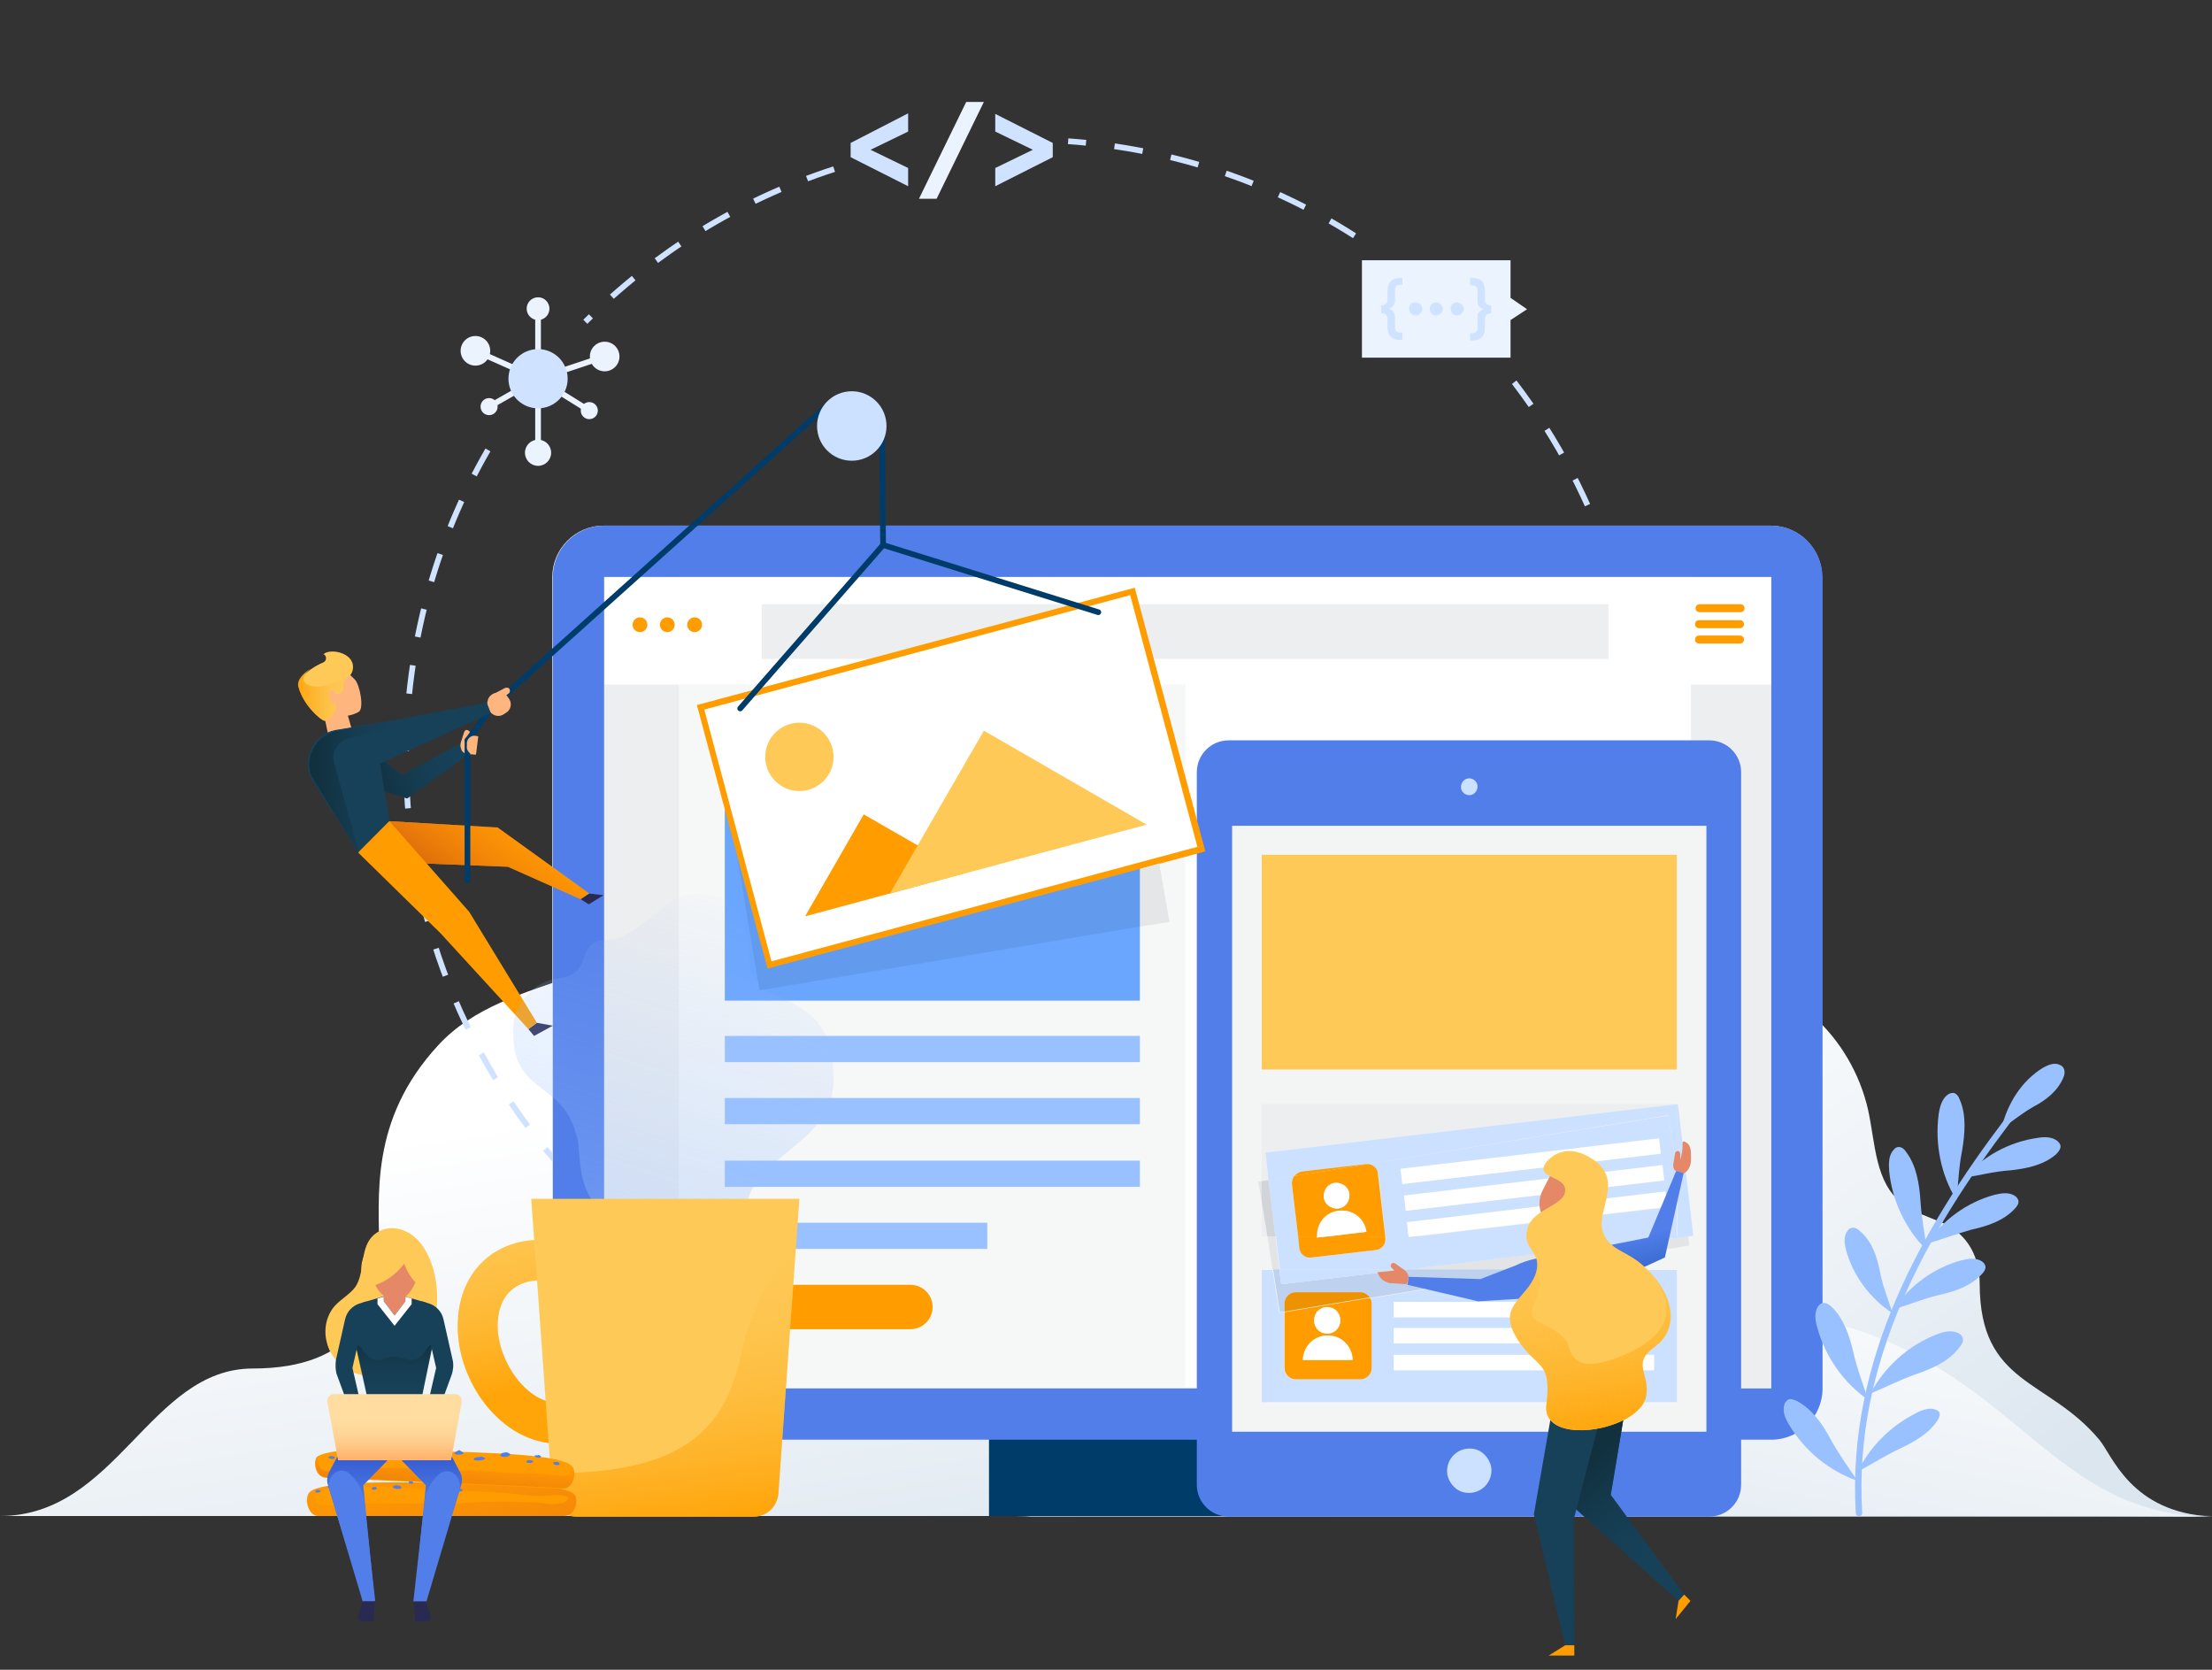 <?xml version="1.0" encoding="utf-8"?>
<!-- Generator: Adobe Illustrator 23.0.3, SVG Export Plug-In . SVG Version: 6.00 Build 0)  -->
<svg version="1.1" id="website-development" xmlns="http://www.w3.org/2000/svg" xmlns:xlink="http://www.w3.org/1999/xlink"
	 x="0px" y="0px" viewBox="0 0 388.5 293.2" style="enable-background:new 0 0 388.5 293.2;" xml:space="preserve">
<rect x="0" y="0" width="388.5" height="293.2" fill="#333333" stroke="none"/>
<style type="text/css">
	.st0{fill:url(#SVGID_1_);}
	.st1{fill:url(#SVGID_2_);}
	.st2{fill:url(#SVGID_3_);}
	.st3{fill:none;stroke:#CFE2FF;stroke-width:1.008;stroke-miterlimit:10;stroke-dasharray:5.037;}
	.st4{fill:#EDEEEF;}
	.st5{fill:#FFFFFF;}
	.st6{fill:#F6F7F7;}
	.st7{fill:#6AA5FE;}
	.st8{fill:#FF9C00;}
	.st9{fill:#003C69;}
	.st10{fill:#527EE9;}
	.st11{fill:#99C1FF;}
	.st12{fill:#174159;}
	.st13{fill:url(#SVGID_4_);}
	.st14{fill:url(#SVGID_5_);}
	.st15{fill:#FFB67E;}
	.st16{fill:#2A294F;}
	.st17{fill:none;stroke:#003C69;stroke-linecap:round;stroke-linejoin:round;stroke-miterlimit:10;}
	.st18{fill:#FFC957;}
	.st19{fill:url(#SVGID_6_);}
	.st20{fill:url(#SVGID_7_);}
	.st21{fill:#CCE0FF;}
	.st22{fill:url(#SVGID_8_);}
	.st23{fill:url(#SVGID_9_);}
	.st24{fill:url(#SVGID_10_);}
	.st25{fill:url(#SVGID_11_);}
	.st26{fill:url(#SVGID_12_);}
	.st27{fill:none;stroke:#EBF3FF;stroke-miterlimit:10;}
	.st28{fill:#EBF3FF;}
	.st29{fill:#CFE2FF;}
	.st30{fill:#F3F4F4;}
	.st31{fill:#E2E4E5;}
	.st32{fill:#BED1EF;}
	.st33{fill:#D2D5D7;}
	.st34{fill:#ED9200;}
	.st35{fill:none;stroke:#99C1FF;stroke-width:1.117;stroke-linecap:round;stroke-linejoin:round;stroke-miterlimit:10;}
	.st36{fill:#E48868;}
	.st37{fill:url(#SVGID_13_);}
	.st38{fill:url(#SVGID_14_);}
	.st39{fill:url(#SVGID_15_);}
	.st40{fill:#E5E6E7;}
	.st41{fill:#629AEE;}
	.st42{fill:url(#SVGID_16_);}
	.st43{fill:url(#SVGID_17_);}
	.st44{fill:url(#SVGID_18_);}
	.st45{fill:#FFDC9F;}
	.st46{fill:url(#SVGID_19_);}
	.st47{fill:url(#SVGID_20_);}
</style>
<g>
	<g>
		<linearGradient id="SVGID_1_" gradientUnits="userSpaceOnUse" x1="293.81" y1="309.113" x2="225.268" y2="217.829">
			<stop  offset="0" style="stop-color:#DCE6EF"/>
			<stop  offset="1" style="stop-color:#FFFFFF"/>
		</linearGradient>
		<path class="st0" d="M388.5,266.3c-14.3-0.7-17.5-10.8-19.8-13.5c-9-10.8-21-9.5-21-27.4c0-4.5-2-8.8-6.8-10.8
			c-2.4-1-4.7-1.7-6.8-3.3c-4.8-3.6-4.7-10.5-6-16.4c-2.9-12.9-14-23.1-25.2-22.8c-8.1,0.2-15.4,0.5-22.8,8.7
			c-5,5.6-8.3,12.5-13,18.2c-5,6.1-11,9-17.8,11c-6.4,1.9-26.1-0.4-35,13.8c-12,19.2-26.5,24.8-31.5,27.5
			c-4.2,2.3-23.3,2.1-25.3,7.7c-2.1,6-7.3,6.1-13.1,6.1h-10.6"/>
	</g>
	<linearGradient id="SVGID_2_" gradientUnits="userSpaceOnUse" x1="196.798" y1="282.945" x2="181.373" y2="182.557">
		<stop  offset="0" style="stop-color:#DCE6EF"/>
		<stop  offset="1" style="stop-color:#FFFFFF"/>
	</linearGradient>
	<path class="st1" d="M326.1,251.4c-14.1,0-44.3-0.4-44.3-15.1c0-11.1,12.6-17.1,12.6-38.3s-25.5-23.7-35.5-34.5
		c-10-10.8-12.2-61.7-62.7-61.7s-49.7,34.3-67.1,53c-17.4,18.7-39.9,15.5-52.1,28.7s-10.4,26.6-10.4,36.4c0,9.8-4.1,20.4-22.2,20.4
		S20.5,266.2,0,266.2l388.5,0C368.3,266.3,340.2,251.4,326.1,251.4z"/>
	<linearGradient id="SVGID_3_" gradientUnits="userSpaceOnUse" x1="279.401" y1="286.872" x2="295.098" y2="207.804">
		<stop  offset="0" style="stop-color:#DCE6EF"/>
		<stop  offset="1" style="stop-color:#FFFFFF"/>
	</linearGradient>
	<path class="st2" d="M178.5,266.3c35.9,0,34.4-53.5,56.2-53.5s20.8-18,45.2-18s20.5,31.2,43.6,37.9c31,8.9,37.3,33.6,65,33.6
		L178.5,266.3z"/>
	<g>
		<path class="st3" d="M85.7,79c-9.2,15.9-14.4,34.4-14.4,54.1c0,59.9,48.6,108.5,108.5,108.5S288.3,193,288.3,133.1
			c0-26.3-9.4-50.5-25-69.3"/>
		<path class="st3" d="M146.5,29.7c-16.7,5.4-31.6,14.7-43.7,26.8"/>
		<path class="st3" d="M237.9,41.4c-14.7-9.4-31.9-15.3-50.3-16.6"/>
	</g>
	<g>
		<g>
			<path class="st4" d="M320,243.8c0,4.9-4,9-9,9h-205c-4.9,0-9-4-9-9V101.3c0-4.9,4-9,9-9h205c4.9,0,9,4,9,9V243.8z"/>
		</g>
		<g>
			<rect x="119.3" y="101.4" class="st5" width="177.7" height="142.2"/>
		</g>
		<g>
			<rect x="119.3" y="120.1" class="st6" width="88.9" height="123.4"/>
		</g>
		<g>
			<rect x="106.1" y="101.4" class="st5" width="205" height="18.8"/>
		</g>
		<g>
			<rect x="133.8" y="106.1" class="st4" width="148.7" height="9.6"/>
		</g>
		<g>
			<rect x="127.3" y="128.1" class="st7" width="72.9" height="47.6"/>
		</g>
		<path class="st8" d="M130.9,151.7L130.9,151.7c0,1.9,1.5,3.4,3.4,3.4H156c1.9,0,3.4-1.5,3.4-3.4v0c0-1.9-1.5-3.4-3.4-3.4h-21.7
			C132.4,148.3,130.9,149.8,130.9,151.7z"/>
		<path class="st8" d="M130.9,229.5L130.9,229.5c0,2.1,1.7,3.9,3.9,3.9h25.1c2.1,0,3.9-1.7,3.9-3.9v0c0-2.1-1.7-3.9-3.9-3.9h-25.1
			C132.6,225.6,130.9,227.3,130.9,229.5z"/>
		<g>
			<rect x="173.7" y="252.7" class="st9" width="75.3" height="13.5"/>
		</g>
		<g>
			<path class="st10" d="M311.1,101.3l0,142.5h-205V101.3H311.1L311.1,101.3 M311.1,92.3h-205c-4.9,0-9,4-9,9v142.5c0,4.9,4,9,9,9
				h205c4.9,0,9-4,9-9V101.3C320,96.3,316,92.3,311.1,92.3L311.1,92.3z"/>
		</g>
		<g>
			<circle class="st8" cx="112.4" cy="109.7" r="1.3"/>
			<circle class="st8" cx="117.2" cy="109.7" r="1.3"/>
			<circle class="st8" cx="122" cy="109.7" r="1.3"/>
		</g>
		<path class="st8" d="M305.6,111.6h-7.2c-0.4,0-0.7,0.3-0.7,0.7s0.3,0.7,0.7,0.7h7.2c0.4,0,0.7-0.3,0.7-0.7S306,111.6,305.6,111.6z
			 M298.5,107.5h7.2c0.4,0,0.7-0.3,0.7-0.7s-0.3-0.7-0.7-0.7h-7.2c-0.4,0-0.7,0.3-0.7,0.7S298.1,107.5,298.5,107.5z M305.6,108.9
			h-7.2c-0.4,0-0.7,0.3-0.7,0.7s0.3,0.7,0.7,0.7h7.2c0.4,0,0.7-0.3,0.7-0.7S306,108.9,305.6,108.9z"/>
		<rect x="127.3" y="181.9" class="st11" width="72.9" height="4.6"/>
		<rect x="127.3" y="192.8" class="st11" width="72.9" height="4.6"/>
		<rect x="127.3" y="214.7" class="st11" width="46.1" height="4.6"/>
	</g>
	<rect x="127.3" y="203.8" class="st11" width="72.9" height="4.6"/>
	<g>
		<g>
			<polygon class="st12" points="70.7,136.1 80.9,130.5 82.3,132.5 71.5,140.2 58,135.9 60.9,128.7 			"/>
		</g>
		<g>
			<linearGradient id="SVGID_4_" gradientUnits="userSpaceOnUse" x1="64.615" y1="135.045" x2="81.104" y2="128.856">
				<stop  offset="0" style="stop-color:#11313F"/>
				<stop  offset="0.99" style="stop-color:#174159;stop-opacity:0"/>
			</linearGradient>
			<polygon class="st13" points="70.7,136.1 80.9,130.5 82.3,132.5 71.5,140.2 58,135.9 60.9,128.7 			"/>
		</g>
		<polygon class="st8" points="68.4,144.2 87.4,145.3 103.5,156.9 102,157.9 89.2,152.2 69.1,151.4 62.9,149.7 		"/>
		<linearGradient id="SVGID_5_" gradientUnits="userSpaceOnUse" x1="81.364" y1="155.809" x2="91.208" y2="142.341">
			<stop  offset="0" style="stop-color:#E0700A"/>
			<stop  offset="0.501" style="stop-color:#ED7A0D;stop-opacity:0.499"/>
			<stop  offset="1" style="stop-color:#FF8711;stop-opacity:0"/>
		</linearGradient>
		<polygon class="st14" points="68.4,144.2 87.4,145.3 103.5,156.9 102,157.9 89.2,152.2 69.1,151.4 62.9,149.7 		"/>
		<g>
			<path class="st15" d="M83,132.4L83,132.4c-0.8,0.3-1.7-0.1-2-0.8l0-0.1c-0.2-0.4-0.2-0.9,0.1-1.4c0.3-0.4,0.8-0.6,1.3-0.6
				l0.7,0.1L83,132.4z"/>
			<path class="st15" d="M80.9,130.5l1.3-0.3l0.3-1.4c0.1-0.3-0.1-0.5-0.4-0.6l0,0c-0.3-0.1-0.5,0.1-0.6,0.4L80.9,130.5z"/>
		</g>
		<path class="st15" d="M58.6,117c-2.8,0.4-3.6,3.7-3.2,5l0.3,0.5c0,0,0,0,0,0.1l0,0l0.9,1.6c1.1,2,4.5,1.9,6.4,0.8
			c1-0.6,0.2-4.8-0.7-5.7C60.2,117.1,59.1,117.3,58.6,117z"/>
		<polygon class="st16" points="103.5,156.9 102,157.9 103.4,158.8 106,157.2 		"/>
		<polyline class="st17" points="146.5,70.1 86.5,124 82.1,130 		"/>
		<polygon class="st15" points="58,130.7 62.2,129.5 60.3,122.9 55.8,120.3 		"/>
		<path class="st18" d="M57.1,126.6c0,0,2-0.8,1.9-3.1c0,0-0.9,0.5-1.2-1.6c-0.1-0.9,0.8-1.1,1.2-0.1c0.6,0.2,1.4-0.2,1.3-1.3
			c-0.2-1.8,1.6-1.2,1.7-3.3c0.1-2.7-4.2-3.4-5.2-2.3c0.4,0,0.8,1,0,1.4c-1.9,0.8-4.7,2.7-4.3,4.4C53.2,123.7,56.4,126.6,57.1,126.6
			z"/>
		<polygon class="st16" points="94.3,179.6 92.8,180.7 93.8,181.9 97.1,180.1 		"/>
		<path class="st12" d="M62.9,149.7l-8.4-13.6c-1.3-3.4,0.7-7.1,4.3-7.9l6.8-1.1l2.8,17L62.9,149.7z"/>
		<line class="st17" x1="82.1" y1="130" x2="82.1" y2="154.6"/>
		<path class="st15" d="M83.5,129.2c-0.7-0.1-1.4,0.4-1.5,1.2L82,131c-0.1,0.7,0.4,1.4,1.2,1.5l0.4,0l0.4-3.2L83.5,129.2z"/>
		<g>
			<path class="st15" d="M86.7,125.4L86.7,125.4c-0.9-0.4-1.4-1.5-1-2.5l0-0.1c0.2-0.5,0.7-1,1.3-1.1c0.6-0.1,1.2,0.1,1.6,0.6
				l0.6,0.7L86.7,125.4z"/>
			<path class="st15" d="M86.6,121.9l1.3,0.9l1.4-1c0.3-0.2,0.3-0.5,0.2-0.8l0,0c-0.2-0.3-0.5-0.3-0.8-0.2L86.6,121.9z"/>
		</g>
		<path class="st15" d="M85.7,124.4l0.5,0.7c0.6,0.7,1.6,0.8,2.3,0.3l0.6-0.4c0.7-0.6,0.8-1.6,0.3-2.3l-0.5-0.7L85.7,124.4z"/>
		<path class="st12" d="M58.8,128.3l13.4-2.4l13.3-2.5l0.7,1.8l-19.5,8.9l-8.4,8.4l-3.9-6.3C53.2,132.8,55.3,129.1,58.8,128.3z"/>
		<polygon class="st8" points="68.4,144.2 82.4,160.1 94.3,179.6 92.8,180.7 77.4,163.9 62.9,149.7 		"/>
		<linearGradient id="SVGID_6_" gradientUnits="userSpaceOnUse" x1="56.059" y1="137.081" x2="70.987" y2="136.665">
			<stop  offset="0" style="stop-color:#11313F"/>
			<stop  offset="0.99" style="stop-color:#174159;stop-opacity:0"/>
		</linearGradient>
		<path class="st19" d="M58.6,133.6c-0.3-1.7,0.8-3.4,2.5-3.9l24.6-6.2l-13.3,2.5l-13.4,2.4c-3.5,0.8-5.6,4.5-4.3,7.9l8.4,13.6
			L58.6,133.6z"/>
		<linearGradient id="SVGID_7_" gradientUnits="userSpaceOnUse" x1="52.362" y1="122.013" x2="61.779" y2="122.013">
			<stop  offset="0" style="stop-color:#FFA50A"/>
			<stop  offset="1" style="stop-color:#FAC855;stop-opacity:0"/>
		</linearGradient>
		<path class="st20" d="M61.8,118c-3.9,3.1-7.2,2.9-8.2,1.9c-1-0.9,0.7-2.3,0.9-2.5c-1.3,0.9-2.4,2-2.1,3.2c0.5,1.9,1.9,3.8,3.1,4.9
			c0,0,0,0,0,0c0.2,0.2,0.4,0.3,0.6,0.5c0.4,0.3,0.8,0.5,1,0.5c0,0,2-0.8,1.9-3.1c0,0-0.6,0.3-1-0.7c-0.1-0.2-0.2-0.5-0.2-0.9
			c-0.1-0.5,0.1-0.8,0.4-0.8c0,0,0,0,0,0c0.1,0,0.2,0,0.2,0c0.2,0.1,0.4,0.3,0.6,0.6c0.5,0.2,1.2-0.1,1.3-0.9c0-0.1,0-0.2,0-0.4
			c0-0.2,0-0.3,0-0.4c0,0,0-0.1,0-0.1c0-0.1,0-0.2,0.1-0.3c0,0,0,0,0-0.1c0-0.1,0.1-0.2,0.1-0.2c0,0,0,0,0.1-0.1
			c0-0.1,0.1-0.1,0.2-0.2C61.1,118.9,61.5,118.6,61.8,118L61.8,118z"/>
	</g>
	<line class="st17" x1="154.9" y1="73.4" x2="155.1" y2="95.7"/>
	<circle class="st21" cx="149.6" cy="74.8" r="6.1"/>
	<g>
		<g>
			<linearGradient id="SVGID_8_" gradientUnits="userSpaceOnUse" x1="73.163" y1="332.816" x2="128.131" y2="153.275">
				<stop  offset="5.092593e-02" style="stop-color:#99C1FF"/>
				<stop  offset="1" style="stop-color:#99C1FF;stop-opacity:0"/>
			</linearGradient>
			<path class="st22" d="M106,165.1c-1.3,0-2.6,0.7-3.2,2.4c-0.3,0.8-0.5,1.7-1,2.4c-1.1,1.7-3.1,1.7-4.9,2.1
				c-3.8,1-6.9,4.9-6.8,8.9c0.1,2.9,0.2,5.4,2.6,8.1c1.7,1.8,3.7,2.9,5.4,4.6c1.8,1.8,2.7,3.9,3.3,6.3c0.6,2.3-0.1,9.2,4.1,12.4
				c5.7,4.2,7.4,9.4,8.2,11.1c0.7,1.5,0.6,8.2,2.3,8.9c1.8,0.7,1.8,2.6,1.8,4.6v3.8c0-17.5,13.2-16.8,13.2-27.4
				c0-10.6,15.4-11.8,15.4-23.7c0-17.9-14.9-10.9-14.9-22.1c0-8.6-4.7-10.6-9-10.6C116.1,156.9,112.7,165.1,106,165.1z"/>
		</g>
		<g>
			<g>
				<path class="st18" d="M98.2,253.5v-7.1c-5.8,0-10.8-7.5-10.8-13.6c0-5,2.8-8,7.6-8v-7.1c-8.7,0-14.6,6.1-14.6,15.1
					C80.3,242.6,88,253.5,98.2,253.5z"/>
			</g>
			<g>
				
					<linearGradient id="SVGID_9_" gradientUnits="userSpaceOnUse" x1="-3066.904" y1="243.96" x2="-3058.274" y2="204.84" gradientTransform="matrix(-1 0 0 1 -2975.394 0)">
					<stop  offset="0" style="stop-color:#FFA50A"/>
					<stop  offset="1" style="stop-color:#FAC855;stop-opacity:0"/>
				</linearGradient>
				<path class="st23" d="M98.2,253.5v-7.1c-5.8,0-10.8-7.5-10.8-13.6c0-5,2.8-8,7.6-8v-7.1c-8.7,0-14.6,6.1-14.6,15.1
					C80.3,242.6,88,253.5,98.2,253.5z"/>
			</g>
			<path class="st18" d="M101.2,266.3h31.2c2.3,0,4.1-1.7,4.3-4l3.7-51.8H93.3l3.7,51.8C97.1,264.5,99,266.3,101.2,266.3z"/>
			<linearGradient id="SVGID_10_" gradientUnits="userSpaceOnUse" x1="122.304" y1="267.624" x2="115.113" y2="218.149">
				<stop  offset="0" style="stop-color:#FFA50A"/>
				<stop  offset="1" style="stop-color:#FAC855;stop-opacity:0"/>
			</linearGradient>
			<path class="st24" d="M96.7,258.7c21,0,30.2-6,33.3-20.3c3.1-14.2,9.8-19.5,9.8-19.5l-3.1,43.4c-0.2,2.2-2,4-4.3,4h-31.2
				c-2.3,0-4.1-1.7-4.3-4L96.7,258.7L96.7,258.7z"/>
		</g>
	</g>
	<g>
		<g>
			<path class="st8" d="M55.9,266.2c3,0,40.9,0,43.1,0s2.5-3.1,1.8-3.8c-0.7-0.7-4.1-1.9-14.1-1.9s-29.1-1-32.2,1.4
				C53.3,262.8,54,266.2,55.9,266.2z"/>
			<linearGradient id="SVGID_11_" gradientUnits="userSpaceOnUse" x1="92.864" y1="300.601" x2="69.197" y2="243.325">
				<stop  offset="0" style="stop-color:#E0700A"/>
				<stop  offset="0.501" style="stop-color:#ED7A0D;stop-opacity:0.499"/>
				<stop  offset="1" style="stop-color:#FF8711;stop-opacity:0"/>
			</linearGradient>
			<path class="st25" d="M100.9,262.4c-0.7-0.7-4.1-1.9-14.1-1.9s-29.1-1-32.2,1.4c-1.2,0.9-0.5,4.3,1.4,4.3c3,0,40.9,0,43.1,0
				S101.6,263.1,100.9,262.4z M99.1,263.8c0,0-1.3,0.5-3.2,0.2c-1.8-0.3-8.4-0.3-10.2-0.3c-1.8,0-5.5,0.3-5.5,0.3s-6.9,0-8.9,0
				s-3.7-0.1-6.9,0c-3.2,0.2-8.7,0.8-9-0.3c-0.3-1.1-1.3-1.8,4.4-2.5c5.7-0.7,17,0.5,17,0.5c4,0.1,7.7,0.2,9.3,0.3s4.5,0.3,6.9,0.6
				c2.5,0.3,4.1-0.3,5.9,0C100.7,262.8,99.1,263.8,99.1,263.8z"/>
			<g>
				<path class="st10" d="M69.6,260.8c0.2,0.1,0.8,0,0.9,0.4c0.1,0.4-1.5,0.3-1.5-0.1C68.9,261,69.4,260.8,69.6,260.8z"/>
				<path class="st10" d="M61.3,261c-0.1,0-0.4,0-0.5-0.2c-0.2-0.4,1.1-0.5,1.1-0.1C62,260.8,61.7,260.9,61.3,261z"/>
				<path class="st10" d="M80.6,261.9c-0.1,0-0.3,0-0.5-0.2c-0.2-0.3,1.1-0.4,1.1-0.1C81.3,261.8,81,261.9,80.6,261.9z"/>
				<path class="st10" d="M58,260.7c0.1,0,0.6,0,0.7,0.2c0.3,0.3-0.9,0.6-1.1,0.3C57.5,261,57.8,260.7,58,260.7z"/>
			</g>
			<path class="st8" d="M98.8,261.4c-2.9-0.1-39.4-1.8-41.5-1.9c-2.1-0.1-2.3-3.1-1.6-3.7s4-1.6,13.7-1.2s28.1,0.3,30.9,2.7
				C101.5,258.3,100.7,261.5,98.8,261.4z"/>
			
				<linearGradient id="SVGID_12_" gradientUnits="userSpaceOnUse" x1="141.484" y1="194.112" x2="141.768" y2="184.492" gradientTransform="matrix(0.999 4.501894e-02 -4.501894e-02 0.999 -54.951 63.846)">
				<stop  offset="0" style="stop-color:#E0700A"/>
				<stop  offset="0.501" style="stop-color:#ED7A0D;stop-opacity:0.499"/>
				<stop  offset="1" style="stop-color:#FF8711;stop-opacity:0"/>
			</linearGradient>
			<path class="st26" d="M100.4,257.3c0.9,2.9-2.7,1.4-7.3,1.4c-4.6,0-4.7-0.1-8.2-0.4c-3.5-0.3-7.6,0.3-10.8-0.2
				c-3.1-0.6-7.5-0.3-9.6-0.2c-2.1,0.1-4.5,0.3-6.8,0.4c-2.3,0.1-1.9-2.6-1.9-2.6c-0.7,0.6-0.6,3.6,1.6,3.7
				c2.2,0.1,38.7,1.7,41.5,1.9C100.7,261.5,101.5,258.3,100.4,257.3z"/>
			<g>
				<path class="st10" d="M61.2,254.2c-0.2,0.2-0.6,0.2-0.6,0.4c0,0.4,1.7,0.4,1.8,0.1C62.4,254.6,61.3,254.1,61.2,254.2z"/>
				<path class="st10" d="M70.7,255.4c-0.3,0-1.1-0.1-1.2,0.3c-0.2,0.4,1.9,0.5,2,0.1C71.5,255.6,70.9,255.3,70.7,255.4z"/>
				<path class="st10" d="M84.4,255.8c-0.3,0.1-1.1,0-1.2,0.4c-0.1,0.4,1.9,0.3,2-0.1C85.2,256,84.6,255.7,84.4,255.8z"/>
				<path class="st10" d="M88.9,255c-0.2,0.1-0.9,0-1,0.5c-0.1,0.5,1.6,0.4,1.7-0.1C89.6,255.2,89,255,88.9,255z"/>
				<path class="st10" d="M76.5,255.1c-0.1,0.1-0.6,0-0.7,0.3c-0.1,0.4,1.1,0.3,1.1,0C77,255.3,76.6,255.1,76.5,255.1z"/>
				<path class="st10" d="M66.4,254.1c-0.1,0-0.4,0.1-0.5,0.3c-0.3,0.3,1,0.5,1.1,0.1C67,254.4,66.4,254.2,66.4,254.1z"/>
				<path class="st10" d="M93.1,256.9c0.1,0,0.3,0,0.5-0.2c0.2-0.3-1-0.5-1.1-0.1C92.3,256.8,92.7,256.9,93.1,256.9z"/>
				<path class="st10" d="M58.3,256.2c0.1,0,0.3,0,0.5-0.2c0.2-0.3-1-0.5-1.1-0.1C57.6,256,58,256.1,58.3,256.2z"/>
				<path class="st10" d="M97.9,256.7c-0.1,0-0.6,0-0.7,0.1c-0.3,0.3,0.9,0.7,1.1,0.3C98.3,257,98.1,256.7,97.9,256.7z"/>
				<path class="st10" d="M94.5,255.5c-0.1,0.1-0.4,0-0.6,0.1c-0.2,0.2,0.9,0.6,1.1,0.2C95.1,255.7,94.6,255.4,94.5,255.5z"/>
				<path class="st10" d="M80.8,254.7c-0.1-0.1-0.2-0.1-0.3,0c-0.5,0.2-0.8,0.5-0.7,0.5c0.2,0.3,0.9,0.2,1.1,0.2
					c0.2,0,0.5-0.1,0.5-0.3C81.4,255,81,254.9,80.8,254.7z"/>
			</g>
			<path class="st10" d="M76.2,261.4c0.5-0.2,0-0.4-0.3-0.3c-0.2,0-0.6,0-0.7,0.2s0,0.3,0,0.3C75.2,261.5,75.9,261.5,76.2,261.4z"/>
		</g>
		<path class="st10" d="M55.9,261.6c-0.1,0-0.5,0-0.5,0.3c-0.1,0.3,0.8,0.2,0.9,0C56.3,261.7,56,261.6,55.9,261.6z"/>
		<path class="st10" d="M65.8,261.1c-0.1,0-0.5,0-0.5,0.3c-0.1,0.3,0.8,0.2,0.9,0C66.2,261.2,65.9,261,65.8,261.1z"/>
		<path class="st10" d="M72,260.5c0.1,0,0.4,0.1,0.6-0.1c0.1-0.3-0.7-0.4-0.8-0.2C71.7,260.3,71.9,260.6,72,260.5z"/>
	</g>
	<g>
		<g>
			<polyline class="st27" points="94.5,54.2 94.5,66.5 106.2,62.6 			"/>
			<polyline class="st27" points="83.5,61.6 94.5,66.5 94.5,79.5 			"/>
			<line class="st27" x1="94.5" y1="66.5" x2="103.5" y2="72.1"/>
			<line class="st27" x1="94.5" y1="66.5" x2="85.9" y2="71.4"/>
		</g>
		<circle class="st28" cx="106.2" cy="62.6" r="2.6"/>
		<circle class="st28" cx="83.5" cy="61.6" r="2.6"/>
		<circle class="st28" cx="94.5" cy="79.5" r="2.3"/>
		<circle class="st28" cx="103.5" cy="72.1" r="1.5"/>
		<circle class="st29" cx="94.5" cy="66.5" r="5.2"/>
		<circle class="st28" cx="94.5" cy="54.2" r="2"/>
		<circle class="st28" cx="85.9" cy="71.4" r="1.5"/>
	</g>
	<g>
		<g>
			<g>
				<g>
					<g>
						<g>
							<g>
								<path class="st10" d="M300.2,130h-84.4c-3.1,0-5.6,2.5-5.6,5.6v125.1c0,3.1,2.5,5.6,5.6,5.6h84.4c3.1,0,5.6-2.5,5.6-5.6
									V135.6C305.8,132.5,303.3,130,300.2,130z"/>
								<path class="st21" d="M257.4,262.1c2.6,0.4,4.9-1.8,4.5-4.5c-0.3-1.6-1.6-3-3.2-3.2c-2.6-0.4-4.9,1.8-4.5,4.5
									C254.5,260.5,255.8,261.9,257.4,262.1z"/>
								<path class="st21" d="M257.8,139.6c1,0.2,1.8-0.7,1.7-1.7c-0.1-0.6-0.6-1.1-1.2-1.2c-1-0.2-1.8,0.7-1.7,1.7
									C256.7,139,257.2,139.5,257.8,139.6z"/>
							</g>
						</g>
					</g>
				</g>
			</g>
		</g>
		<rect x="216.4" y="145" class="st30" width="83.3" height="106.4"/>
		<g>
			<rect x="221.6" y="150.1" class="st18" width="72.9" height="37.7"/>
			<g>
				<g>
					<g>
						<g>
							<rect x="221.6" y="193.9" class="st4" width="72.9" height="23.2"/>
						</g>
					</g>
				</g>
			</g>
		</g>
	</g>
	<g>
		<path class="st21" d="M240.8,228.9v11.3c0,1.1-0.9,2-2,2h-11.3c-1.1,0-2-0.9-2-2v-9.8l-0.8,0.1l-1.2-7.5h-1.9v23.2h72.9v-23.2
			h-23.7l-30.3,5C240.7,228.2,240.8,228.5,240.8,228.9z M244.8,228.6h45.7v2.7h-45.7V228.6z M244.8,233.2h45.7v2.7h-45.7V233.2z
			 M244.8,237.9h45.7v2.7h-45.7V237.9z"/>
		<g>
			<rect x="244.8" y="228.6" class="st5" width="45.7" height="2.7"/>
		</g>
		<g>
			<rect x="244.8" y="233.2" class="st5" width="45.7" height="2.7"/>
		</g>
		<g>
			<rect x="244.8" y="237.9" class="st5" width="45.7" height="2.7"/>
		</g>
		<path class="st8" d="M227.6,242.2h11.3c1.1,0,2-0.9,2-2v-11.3c0-0.4-0.1-0.7-0.3-1l-15,2.5v9.8
			C225.6,241.3,226.5,242.2,227.6,242.2z M233.1,229.6c1.3,0,2.3,1,2.3,2.3c0,1.3-1,2.3-2.3,2.3c-1.3,0-2.3-1-2.3-2.3
			C230.8,230.6,231.8,229.6,233.1,229.6z M233.2,234.5c2.4,0,4.3,1.9,4.4,4.3h-8.7C228.9,236.4,230.8,234.5,233.2,234.5z"/>
		<path class="st5" d="M233.1,234.1c1.3,0,2.3-1,2.3-2.3c0-1.3-1-2.3-2.3-2.3c-1.3,0-2.3,1-2.3,2.3
			C230.8,233.1,231.8,234.1,233.1,234.1z"/>
		<path class="st5" d="M233.2,234.5c-2.4,0-4.3,1.9-4.4,4.3h8.7C237.5,236.4,235.6,234.5,233.2,234.5z"/>
		<g>
			<polygon class="st31" points="224,217.1 222.6,217.1 223.5,222.9 224.7,222.9 			"/>
		</g>
		<g>
			<polygon class="st31" points="270.9,222.9 296.7,218.7 296.5,217.1 247.1,222.9 			"/>
		</g>
		<g>
			<polygon class="st31" points="221,207.5 221.6,211 221.6,207.4 			"/>
		</g>
		<g>
			<path class="st32" d="M225,225.5l-0.3-2.6h-1.1l1.2,7.5l0.8-0.1v-1.4c0-1.1,0.9-2,2-2h11.3c0.7,0,1.4,0.4,1.7,1l30.3-5h-23.7
				L225,225.5z"/>
		</g>
		<g>
			<polygon class="st33" points="222.8,207.2 221.6,207.4 221.6,211 222.6,217.1 224,217.1 			"/>
		</g>
		<g>
			<path class="st34" d="M238.9,226.9h-11.3c-1.1,0-2,0.9-2,2v1.4l15-2.5C240.2,227.3,239.6,226.9,238.9,226.9z"/>
		</g>
		<polygon class="st21" points="294.7,193.9 294.5,193.9 294.5,205.1 296.5,217.1 297.4,217 		"/>
		<path class="st21" d="M222.8,207.2l4.5-0.7c0.3-0.4,0.8-0.7,1.4-0.8l11.2-1.3c0.1,0,0.3,0,0.4,0l52.7-8.6l1.5,9.3v-11.2l-72.2,8.5
			L222.8,207.2z"/>
		<path class="st21" d="M294.5,217.1h-46.3l-0.8,0.1l0-0.1h-4l0,0.2c0.1,1.1-0.7,2.1-1.7,2.2l-11.2,1.3c-1.1,0.1-2.1-0.7-2.2-1.7
			l-0.2-2h-4l0.7,5.8h22.4l49.4-5.8l-2-12V217.1z"/>
		<polygon class="st21" points="247.1,222.9 224.7,222.9 225,225.5 		"/>
		<path class="st21" d="M227.3,206.5l-4.5,0.7l1.2,9.9h4l-1.1-9.2C226.9,207.4,227,206.9,227.3,206.5z"/>
		<path class="st21" d="M240.3,204.4c0.9,0.1,1.7,0.8,1.8,1.8l1.3,11h4l-0.3-2.5l45.4-5.3l0.3,2.6l-44.6,5.2h46.3v-12l-1.5-9.3
			L240.3,204.4z M246,205.3l45.4-5.3l0.3,2.6l-45.4,5.3L246,205.3z M246.9,212.6l-0.3-2.6l45.4-5.3l0.3,2.6L246.9,212.6z"/>
		<g>
			
				<rect x="246" y="202.6" transform="matrix(0.993 -0.117 0.117 0.993 -22.002 32.829)" class="st5" width="45.7" height="2.7"/>
		</g>
		<g>
			
				<rect x="246.6" y="207.3" transform="matrix(0.993 -0.117 0.117 0.993 -22.536 32.922)" class="st5" width="45.7" height="2.7"/>
		</g>
		<g>
			<polygon class="st5" points="247.4,217.2 248.2,217.1 247.4,217.1 			"/>
		</g>
		<g>
			<polygon class="st5" points="292.5,209.2 247.1,214.6 247.4,217.1 248.2,217.1 292.8,211.9 			"/>
		</g>
		<path class="st8" d="M239.9,204.4l-11.2,1.3c-0.6,0.1-1,0.4-1.4,0.8l13-2.1C240.2,204.4,240,204.4,239.9,204.4z"/>
		<path class="st8" d="M231.3,217.3c0-0.1,0-0.1,0-0.2H228l0.2,2c0.1,1.1,1.1,1.9,2.2,1.7l11.2-1.3c1.1-0.1,1.9-1.1,1.7-2.2l0-0.2
			h-10.2L231.3,217.3z"/>
		<path class="st8" d="M240.3,204.4l-13,2.1c-0.3,0.4-0.4,0.9-0.4,1.4l1.1,9.2h3.3c-0.1-2.3,1.5-4.3,3.8-4.5
			c2.4-0.3,4.5,1.4,4.8,3.7l-6.8,0.8h10.2l-1.3-11C242,205.2,241.2,204.5,240.3,204.4z M235,212.2c-1.2,0.1-2.4-0.7-2.5-2
			s0.7-2.4,2-2.5c1.2-0.1,2.4,0.7,2.5,2S236.3,212.1,235,212.2z"/>
		<path class="st5" d="M234.5,207.7c-1.2,0.1-2.1,1.3-2,2.5s1.3,2.1,2.5,2c1.2-0.1,2.1-1.3,2-2.5S235.7,207.6,234.5,207.7z"/>
		<path class="st5" d="M233.2,217.1h-1.9c0,0.1,0,0.1,0,0.2L233.2,217.1z"/>
		<path class="st5" d="M240,216.3c-0.3-2.4-2.5-4-4.8-3.7c-2.3,0.3-3.9,2.3-3.8,4.5h1.9L240,216.3z"/>
	</g>
	<g>
		<path class="st35" d="M352.6,196.8c-14.6,19.3-27.7,42.2-26.1,68.9"/>
		<g>
			<g>
				<path class="st11" d="M351.5,198.2c1.1-4.6,3.7-8.5,7.3-10.7c0.9-0.5,2-1,3-0.5c0.3,0.1,0.6,0.4,0.7,0.7
					c0.2,0.5,0.1,1.1-0.1,1.5c-1,2.4-3.1,4-5.2,5.1C355.1,195.5,353.7,196.7,351.5,198.2"/>
			</g>
			<g>
				<path class="st11" d="M345,206.8c3.3-3.8,7.9-6.3,12.9-7c1.2-0.2,2.6-0.2,3.5,0.6c0.2,0.2,0.5,0.5,0.5,0.9c0,0.5-0.4,1-0.8,1.4
					c-2.2,1.9-5.2,2.5-8,2.8C350.2,205.7,348.1,206.3,345,206.8"/>
			</g>
			<g>
				<path class="st11" d="M338.4,218.4c2.8-4.2,7.1-7.3,11.9-8.6c1.2-0.3,2.6-0.5,3.6,0.2c0.3,0.2,0.5,0.5,0.6,0.8
					c0.1,0.5-0.2,1-0.6,1.4c-1.9,2.1-4.8,3.1-7.6,3.7C343.5,216.7,341.4,217.5,338.4,218.4"/>
			</g>
			<g>
				<path class="st11" d="M332.6,229.9c2.8-4.2,7.1-7.3,11.9-8.6c1.2-0.3,2.6-0.5,3.6,0.2c0.3,0.2,0.5,0.5,0.6,0.8
					c0.1,0.5-0.2,1-0.6,1.4c-1.9,2.1-4.8,3.1-7.6,3.7C337.6,228.1,335.6,229,332.6,229.9"/>
			</g>
			<g>
				<path class="st11" d="M328.5,244.7c2.5-4.7,6.7-8.5,11.7-10.4c1.2-0.5,2.6-0.8,3.8-0.2c0.3,0.2,0.6,0.4,0.7,0.8
					c0.2,0.6-0.1,1.1-0.5,1.6c-1.8,2.5-4.8,3.8-7.7,4.8C333.7,242.3,331.6,243.4,328.5,244.7"/>
			</g>
			<g>
				<path class="st11" d="M326.3,258.4c2-4.2,5.6-7.9,10.1-10.2c1.1-0.6,2.4-1.1,3.5-0.7c0.3,0.1,0.6,0.3,0.7,0.5
					c0.2,0.4,0,0.9-0.3,1.4c-1.5,2.3-4.1,3.8-6.7,5C330.9,255.7,329.1,256.9,326.3,258.4"/>
			</g>
			<g>
				<path class="st11" d="M343.6,210.7c-2.7-4.4-3.8-9.8-3.1-15.1c0.2-1.3,0.6-2.7,1.6-3.4c0.3-0.2,0.6-0.3,1-0.3
					c0.5,0.1,0.9,0.6,1.1,1.2c1.2,2.7,0.9,6,0.4,9C344,205.1,344,207.4,343.6,210.7"/>
			</g>
			<g>
				<path class="st11" d="M338.4,219.5c-3.7-3.6-6.1-8.7-6.6-13.9c-0.1-1.3-0.1-2.8,0.8-3.7c0.2-0.3,0.5-0.5,0.9-0.5
					c0.5,0,1,0.4,1.3,0.9c1.8,2.4,2.3,5.6,2.5,8.6C337.5,214,338,216.2,338.4,219.5"/>
			</g>
			<g>
				<path class="st11" d="M332.4,230.6c-4-2.6-7-6.7-8.2-11.2c-0.3-1.1-0.4-2.4,0.3-3.3c0.2-0.3,0.5-0.5,0.8-0.5
					c0.5-0.1,1,0.2,1.4,0.6c2.1,1.8,3,4.5,3.5,7.2C330.7,225.9,331.5,227.8,332.4,230.6"/>
			</g>
			<g>
				<path class="st11" d="M328.1,245.8c-4.2-2.9-7.5-7.5-8.9-12.6c-0.4-1.3-0.6-2.7,0.1-3.8c0.2-0.3,0.5-0.5,0.8-0.6
					c0.5-0.1,1.1,0.2,1.5,0.6c2.2,2,3.2,5.1,3.9,8C326.2,240.5,327.1,242.7,328.1,245.8"/>
			</g>
			<g>
				<path class="st11" d="M326.2,260c-4.9-1.7-9.2-5.2-11.9-9.7c-0.7-1.1-1.3-2.4-0.9-3.7c0.1-0.3,0.3-0.6,0.6-0.8
					c0.5-0.3,1.1,0,1.6,0.2c2.6,1.4,4.5,4,5.9,6.7C323,255.4,324.4,257.3,326.2,260"/>
			</g>
		</g>
	</g>
	<g>
		<g>
			<g>
				
					<rect x="127.7" y="113.2" transform="matrix(0.966 -0.259 0.259 0.966 -29.674 47.883)" class="st5" width="78.6" height="46.9"/>
				<path class="st8" d="M198.5,104.5l11.8,44.2l-74.8,20.1l-11.8-44.2L198.5,104.5 M199.3,103.2l-76.9,20.6l12.4,46.3l76.9-20.6
					L199.3,103.2L199.3,103.2z"/>
			</g>
			<g>
				<circle class="st18" cx="140.4" cy="132.9" r="6"/>
				<polygon class="st8" points="169.6,153.3 151.7,143 141.4,160.9 				"/>
				<polygon class="st18" points="201.4,144.8 172.8,128.3 156.3,156.9 				"/>
			</g>
		</g>
		<polyline class="st17" points="192.9,107.5 155.1,95.7 130,124.4 		"/>
	</g>
	<g>
		<g>
			<path class="st36" d="M295.1,204.7l0-2.1c0-0.2-0.2-0.5-0.4-0.5l0,0c-0.2,0-0.5,0.2-0.5,0.4l-0.3,1.8c-0.1,0.7,0.1,1.2,0.5,1.3
				C294.8,205.7,295.1,205.4,295.1,204.7z"/>
		</g>
		<path class="st36" d="M297,203.4c0-1,0-2-0.5-2.5c-0.2-0.2-1.1-1-1,0.1c0.2,1.6-1.1,4.6-1.1,4.6l1.2,0.5
			C295.7,206,297,205.7,297,203.4z"/>
		<polygon class="st10" points="277.9,219.6 289.5,217.3 294.4,205.6 295.7,206 292.4,220.8 281.9,225.6 		"/>
		<linearGradient id="SVGID_13_" gradientUnits="userSpaceOnUse" x1="290.543" y1="229.513" x2="287.701" y2="216.865">
			<stop  offset="0" style="stop-color:#1A55B5"/>
			<stop  offset="1" style="stop-color:#1A55B5;stop-opacity:0"/>
		</linearGradient>
		<polygon class="st37" points="277.9,219.6 289.5,217.3 294.4,205.6 295.7,206 292.4,220.8 281.9,225.6 		"/>
		<g>
			<path class="st10" d="M278.4,220.8l-4.9-0.1c-2.5-0.1-5,0.4-7.3,1.5l-6.2,2.4l-12.6-0.4l-0.2,1.4l12.4,2.9l13.1-0.8L278.4,220.8z
				"/>
			<polygon class="st12" points="287.3,236.1 282.9,262.5 295.8,280 294.8,281.1 276.8,265 279.1,236.1 			"/>
			<linearGradient id="SVGID_14_" gradientUnits="userSpaceOnUse" x1="284.131" y1="252.837" x2="298.911" y2="268.931">
				<stop  offset="0" style="stop-color:#11313F"/>
				<stop  offset="0.99" style="stop-color:#174159;stop-opacity:0"/>
			</linearGradient>
			<polygon class="st38" points="287.3,236.1 282.9,262.5 295.8,280 294.8,281.1 276.8,265 279.1,236.1 			"/>
			<polygon class="st12" points="274.6,236.1 269.4,265.9 274.9,288.9 276.5,288.9 276.4,266.8 284.4,236.1 			"/>
			<g>
				<g>
					<g>
						<polygon class="st8" points="295.8,280 294.8,281.1 294.3,284.3 296.9,281.1 						"/>
					</g>
				</g>
				<g>
					<g>
						<polygon class="st8" points="274.9,288.9 272,290.7 276.5,290.7 276.5,288.9 						"/>
					</g>
				</g>
				<path class="st36" d="M278.7,210.5c-1.1,3.4-4.2,5.1-5.9,4.8c-1.6-0.3-3.3-3.4-1.9-6.2c1.4-2.8,2.4-4.9,4-5.1
					C277.3,203.6,280.2,205.8,278.7,210.5z"/>
				<path class="st18" d="M271.4,204.3c-1.6,2.7,3.5,2.1,3.5,4.7c0,2.7-5.6,3.2-6.6,6.6c-1.2,4,2.8,4,1.4,8.1
					c-1.6,4.6-7.3,5.5-2.8,12c3.3,4.7,5.7,3.4,4.7,11c-0.9,7.4,16.3,4.6,17.5-1.5c0.8-4-2.7-5.7,1.5-8.7c5.2-3.7,2.7-10.7-2.9-15
					c-2.8-2.1-5.5-2.3-6.3-5.7c-0.8-3.4,3.7-8.7-1.6-12.2C274.3,199.9,271.4,204.3,271.4,204.3z"/>
			</g>
			<path class="st36" d="M247.4,224.2L247.4,224.2c-0.1-0.5-0.3-0.8-0.6-1.1l0,0l-1.7-1.2c-0.2-0.2-0.5-0.2-0.7,0
				c-0.2,0.2-0.2,0.5,0,0.7l0.5,0.5l-3,0.3l0.3,0.6c0.4,0.7,1.1,1.1,1.8,1.3l3.1,0.2L247.4,224.2z"/>
		</g>
		<linearGradient id="SVGID_15_" gradientUnits="userSpaceOnUse" x1="282.424" y1="251.739" x2="276.319" y2="211.673">
			<stop  offset="0" style="stop-color:#FFA50A"/>
			<stop  offset="1" style="stop-color:#FAC855;stop-opacity:0"/>
		</linearGradient>
		<path class="st39" d="M271.6,246.7c-0.9,7.4,16.3,4.6,17.5-1.5c0.8-4-2.7-5.7,1.5-8.7c4.2-3.1,3.3-8.3-0.2-12.4
			c2.3,3.1,5.4,9.2-4.9,13.7c-10.3,4.5-9.5-1.3-10.4-2.4c-2.8-3.5-7.4-2.8-5.7-6.3c1.8-3.8,0.5-7.6,0.5-7.6c0,0,0,0,0,0
			c0.1,0.6,0.1,1.3-0.2,2.3c-1.6,4.6-7.3,5.5-2.8,12C270.2,240.4,272.5,239,271.6,246.7z"/>
	</g>
	<g>
		<g>
			<polygon class="st40" points="200.2,162.7 205.4,161.9 203.6,151.6 200.2,152.6 			"/>
		</g>
		<g>
			<polygon class="st41" points="134.8,170.1 129.5,150.6 133.4,173.9 200.2,162.7 200.2,152.6 			"/>
		</g>
	</g>
	<g>
		<g>
			<g>
				<g>
					<path class="st10" d="M70.8,253.6l-7,7.2l2,20.4h-2.1l-6.2-20.8c-0.1-0.6,0-1.3,0.3-1.9l5.4-10.1L70.8,253.6z"/>
				</g>
			</g>
			<linearGradient id="SVGID_16_" gradientUnits="userSpaceOnUse" x1="64.151" y1="247.337" x2="64.151" y2="267.229">
				<stop  offset="0" style="stop-color:#241084;stop-opacity:0.8"/>
				<stop  offset="0.99" style="stop-color:#0A5DE2;stop-opacity:0"/>
			</linearGradient>
			<path class="st42" d="M70.8,253.6l-7,7.2l2,20.4h-2.1l-6.2-20.8c-0.1-0.6,0-1.3,0.3-1.9l5.4-10.1L70.8,253.6z"/>
			<path class="st10" d="M64,264.1l1.9,17h-2.1l-6-19.7c-0.3-1.2,0.3-2.5,1.4-3l0,0c0.7-0.3,1.5-0.2,2.1,0.3l0,0
				C62.9,260,63.9,262,64,264.1z"/>
			<path class="st16" d="M63.7,281.2h2.1l-0.2,3.5h-2.3c-0.3-0.2-0.5-0.6-0.4-1L63.7,281.2z"/>
		</g>
		<g>
			<g>
				<g>
					<path class="st10" d="M75.4,248.4l5.4,10.1c0.3,0.6,0.4,1.2,0.3,1.9l-6.2,20.8h-2.1l2-20.4l-7-7.2L75.4,248.4z"/>
				</g>
			</g>
			<linearGradient id="SVGID_17_" gradientUnits="userSpaceOnUse" x1="74.424" y1="247.337" x2="74.424" y2="267.229">
				<stop  offset="0" style="stop-color:#241084;stop-opacity:0.8"/>
				<stop  offset="0.99" style="stop-color:#0A5DE2;stop-opacity:0"/>
			</linearGradient>
			<path class="st43" d="M75.4,248.4l5.4,10.1c0.3,0.6,0.4,1.2,0.3,1.9l-6.2,20.8h-2.1l2-20.4l-7-7.2L75.4,248.4z"/>
			<path class="st10" d="M77.2,258.8L77.2,258.8c0.6-0.5,1.4-0.6,2.1-0.3h0c1.1,0.5,1.7,1.8,1.4,3l-6,19.7h-2.1l1.9-17
				C74.7,262,75.7,260,77.2,258.8z"/>
			<path class="st16" d="M74.8,281.2h-2.1l0.2,3.5h2.3c0.3-0.2,0.5-0.6,0.4-1L74.8,281.2z"/>
		</g>
		<g>
			<path class="st18" d="M76,222.5c1.1,3.7,1.1,7.9-0.4,11.5c-1.5,3.6-4.5,6.4-8,7.3c-2,0.5-4.3,0.4-6.2-0.6c-1.9-1-3.5-2.8-4-5
				c-0.6-2.2-0.1-4.7,1.4-6.4c1.1-1.2,2.6-2,3.6-3.3c1.6-2.4,0.9-5.9,2.5-8.3c1.5-2.2,4.5-2.6,6.7-1.3C73.8,217.5,75.2,220,76,222.5
				z"/>
		</g>
		<path class="st12" d="M73.6,247.7H65l-3.2-14.9c-0.4-1.8,0.6-3.7,2.3-4.2l5.1-1.5l5.2,1.5c1.7,0.5,2.7,2.4,2.3,4.2L73.6,247.7z"/>
		<linearGradient id="SVGID_18_" gradientUnits="userSpaceOnUse" x1="69.288" y1="235.648" x2="69.288" y2="245.542">
			<stop  offset="0" style="stop-color:#11313F"/>
			<stop  offset="0.99" style="stop-color:#174159;stop-opacity:0"/>
		</linearGradient>
		<path class="st44" d="M74.7,237.2c-0.5,1-1.5,1.6-2.6,1.6c-0.3,0-0.7-0.1-1-0.2c-1.2-0.5-2.5-0.5-3.7,0c-0.3,0.1-0.6,0.2-1,0.2
			c-1.1,0-2.1-0.7-2.6-1.6c-0.3-0.6-0.8-1-1.4-1.3l2.5,11.7h8.5l2.5-11.7C75.5,236.2,75,236.6,74.7,237.2z"/>
		<polygon class="st36" points="71.2,228.5 69.3,231 67.4,228.5 67.4,224.1 71.2,224.1 		"/>
		<path class="st12" d="M59,238.8l1.6-7.1c0.3-1.4,1.3-2.4,2.5-2.8l1.3-0.4l-0.9,4.7l-1.6,7l2.1,9.1l-1.6,0.9l-3.3-9
			C58.9,240.4,58.9,239.6,59,238.8z"/>
		<g>
			<path class="st12" d="M79.5,238.8l-1.6-7.1c-0.3-1.4-1.3-2.4-2.5-2.8l-1.3-0.4l0.9,4.7l1.6,7l-2.1,9.1l1.6,0.9l3.3-9
				C79.6,240.4,79.7,239.6,79.5,238.8z"/>
		</g>
		<path class="st45" d="M79.2,256.4H59.4l-1.9-10.2c-0.1-0.7,0.4-1.4,1.1-1.4H80c0.7,0,1.2,0.7,1.1,1.4L79.2,256.4z"/>
		<linearGradient id="SVGID_19_" gradientUnits="userSpaceOnUse" x1="69.288" y1="256.717" x2="69.288" y2="248.665">
			<stop  offset="9.104939e-02" style="stop-color:#FFB36D"/>
			<stop  offset="1" style="stop-color:#FFDC9F;stop-opacity:0"/>
		</linearGradient>
		<path class="st46" d="M79.2,256.4H59.4l-1.9-10.2c-0.1-0.7,0.4-1.4,1.1-1.4H80c0.7,0,1.2,0.7,1.1,1.4L79.2,256.4z"/>
		<linearGradient id="SVGID_20_" gradientUnits="userSpaceOnUse" x1="69.288" y1="224.019" x2="69.288" y2="230.314">
			<stop  offset="0" style="stop-color:#A16049"/>
			<stop  offset="0.759" style="stop-color:#E48868;stop-opacity:0"/>
		</linearGradient>
		<polygon class="st47" points="71.2,228.5 69.3,231 67.4,228.5 67.4,224.1 71.2,224.1 		"/>
		<g>
			<path class="st36" d="M68.4,217.1c-3.4,0.4-4,4.1-3.1,6.9c0.6,2.2,2,4.3,4.2,4.3s3.5-2.8,3.9-4.5C74,221.1,73.9,216.5,68.4,217.1
				z"/>
		</g>
		<g>
			<path class="st18" d="M73.2,217.7c-0.3-0.1-0.6-0.2-0.9-0.2c-0.1-0.2-0.2-0.4-0.4-0.5c-1.2-0.7-4-0.6-5.3,0
				c-1.2,0.6-2.7,3.1-3,4.5c-0.3,1.5-0.1,1.7,0.2,3.2c0.1,0.4,0.2,0.9,0.6,1.1c0.3,0.2,0.7,0.1,1,0c1.9-0.5,3.7-1.7,5-3.2
				c0.2-0.2,0.4-0.5,0.6-0.7c0,0,0,0,0,0c0.5,1.4,1.3,2.7,2.4,3.7c0.1,0.1,0.3,0.2,0.4,0.2c0.2,0,0.4-0.3,0.5-0.5
				c0.4-0.9,0.8-1.9,0.8-2.9C75.2,221.3,74,218.1,73.2,217.7z"/>
		</g>
		<polygon class="st5" points="71.2,227.7 71.2,228.5 69.3,231 67.4,228.5 67.4,227.7 66.3,228 66.3,229 69.3,232.8 72.3,229 
			72.3,228 		"/>
	</g>
	<g>
		<g>
			<path class="st29" d="M149.4,25.1l10.1-5.2v3.2l-6.6,3.2l6.6,3.2v3.2l-10.1-5.1V25.1z"/>
			<path class="st29" d="M184.9,27.6l-10.1,5.1v-3.2l6.6-3.2l-6.6-3.2V20l10.1,5.1V27.6z"/>
		</g>
		<path class="st28" d="M164.5,34.9h-3.1l8.3-17h3.1L164.5,34.9z"/>
	</g>
	<polygon class="st28" points="265.3,52.3 265.3,45.7 239.2,45.7 239.2,62.8 265.3,62.8 265.3,56.2 268.2,54.3 	"/>
	<g>
		<g>
			<g>
				<g>
					<path class="st29" d="M242.6,53.6c0.6,0,1.1-0.3,1.1-1V51c0-1.5,0.9-2.2,2.2-2.2h0.4V50h-0.4c-0.4,0-0.9,0.2-0.9,0.9v1.9
						c0,0.7-0.4,1.2-1.1,1.4c0.7,0.2,1.1,0.7,1.1,1.4v1.9c0,0.7,0.4,0.9,0.9,0.9h0.4v1.3h-0.4c-1.3,0-2.2-0.7-2.2-2.2V56
						c0-0.7-0.4-1-1.1-1V53.6z"/>
					<path class="st29" d="M261.9,55c-0.6,0-1.1,0.3-1.1,1v1.6c0,1.5-0.9,2.2-2.2,2.2h-0.4v-1.3h0.4c0.4,0,0.9-0.2,0.9-0.9v-1.9
						c0-0.7,0.4-1.2,1.1-1.4c-0.7-0.2-1.1-0.7-1.1-1.4V51c0-0.7-0.4-0.9-0.9-0.9h-0.4v-1.3h0.4c1.4,0,2.2,0.7,2.2,2.2v1.6
						c0,0.7,0.4,1,1.1,1V55z"/>
				</g>
				<g>
					<path class="st29" d="M248.6,53.1c0.6,0,1.2,0.5,1.2,1.1c0,0.6-0.5,1.2-1.2,1.2c-0.6,0-1.1-0.5-1.1-1.2
						C247.4,53.6,247.9,53.1,248.6,53.1z"/>
					<path class="st29" d="M252.2,53.1c0.6,0,1.2,0.5,1.2,1.1c0,0.6-0.5,1.2-1.2,1.2c-0.6,0-1.1-0.5-1.1-1.2
						C251.1,53.6,251.6,53.1,252.2,53.1z"/>
					<path class="st29" d="M255.9,53.1c0.6,0,1.2,0.5,1.2,1.1c0,0.6-0.5,1.2-1.2,1.2c-0.6,0-1.1-0.5-1.1-1.2
						C254.7,53.6,255.3,53.1,255.9,53.1z"/>
				</g>
			</g>
		</g>
	</g>
</g>
</svg>
